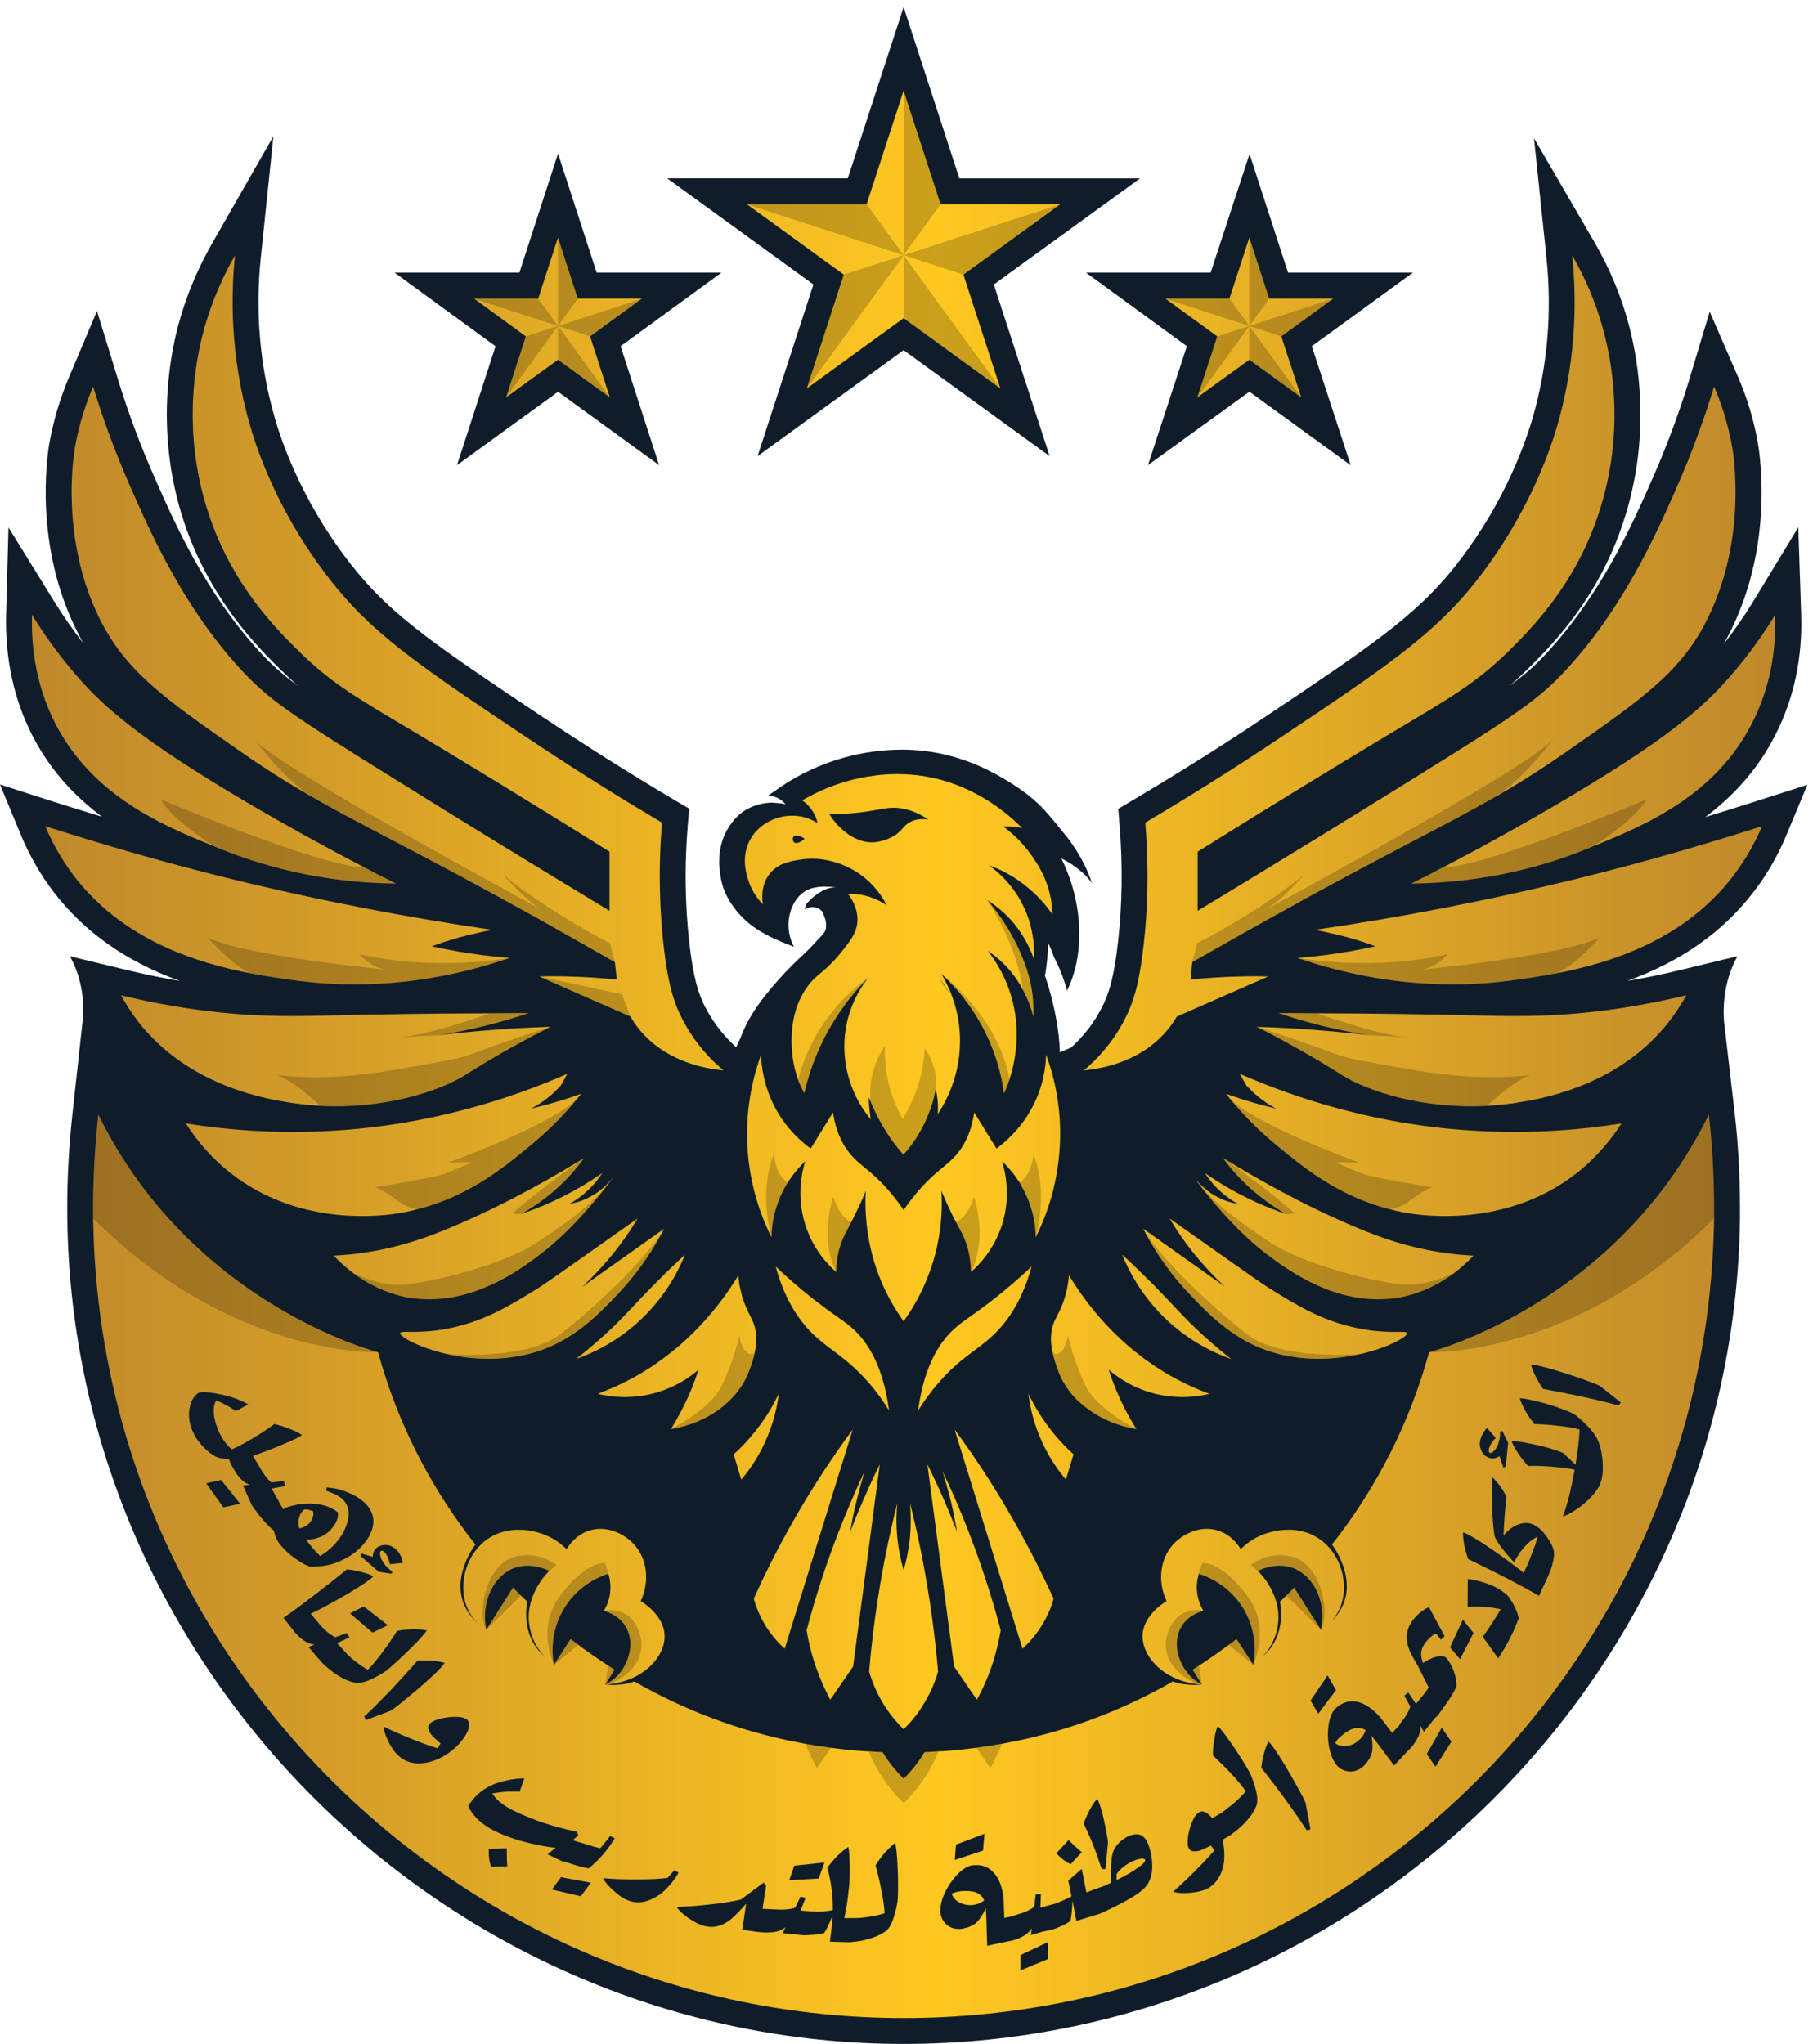 <svg width="196" height="221" viewBox="0 0 196 221" fill="none" xmlns="http://www.w3.org/2000/svg">
<path d="M82.704 107.13V107.16C82.704 107.16 82.733 107.145 82.759 107.13H82.704ZM195.406 84.821L193.079 90.41C192.189 92.539 191.019 94.573 189.593 96.422C186.261 100.769 181.76 103.942 175.932 106.06C177.822 105.751 179.727 105.354 181.646 104.887L187.842 103.391C185.853 106.877 186.416 110.741 186.416 110.741L187.515 120.195C187.908 123.538 188.107 127.039 188.107 130.58V131.738C187.456 180.972 146.904 221.002 97.685 221.002C48.465 221.002 7.266 180.439 7.266 130.583C7.266 127.153 7.465 123.77 7.858 120.214L8.902 110.66C8.902 110.66 9.539 106.88 7.549 103.394L13.745 104.891C15.665 105.358 17.555 105.751 19.43 106.064C13.602 103.946 9.101 100.758 5.784 96.426C4.357 94.551 3.203 92.532 2.313 90.414L0 84.824L5.758 86.674C7.535 87.237 9.3 87.788 11.035 88.31C8.071 86.108 5.42 83.287 3.471 79.478C1.482 75.569 0.537 71.167 0.662 66.398L0.916 57.029L5.839 65.001C6.854 66.637 7.899 68.148 9.028 69.571C8.719 69.049 8.435 68.487 8.152 67.906C3.776 58.889 5.034 49.689 5.332 47.938C5.77 45.497 6.49 43.07 7.49 40.713L10.484 33.63L12.742 40.981C13.915 44.776 15.238 48.332 16.79 51.818C18.934 56.672 22.181 63.997 27.95 70.344C29.193 71.697 30.293 72.741 32.212 74.153C31.635 73.646 31.054 73.109 30.462 72.531C27.965 70.075 22.773 64.982 19.919 56.517C16.842 47.302 18.213 39.12 19.298 35.068C20.129 32.005 21.372 29.03 22.983 26.221L29.557 14.722L28.189 27.901C27.583 33.759 28.09 39.558 29.701 45.173C30.462 47.854 32.848 54.84 38.603 61.853C42.597 66.707 47.495 70.064 58.188 77.205C63.057 80.463 68.035 83.611 72.989 86.545L74.511 87.435L74.357 89.186C74.004 93.433 74.048 97.54 74.496 101.743C74.949 105.766 75.497 107.472 76.261 108.939C77.276 110.899 78.56 112.311 79.593 113.231L79.608 113.19L79.652 113.091L80.075 112.175C81.02 109.565 82.91 107.292 84.774 105.262C84.774 105.262 84.784 105.252 84.803 105.233C84.932 105.093 85.057 104.964 85.186 104.839C85.921 104.064 86.708 103.357 87.473 102.611C87.503 102.567 87.543 102.541 87.573 102.512C87.925 102.144 88.249 101.765 88.617 101.383C88.646 101.353 88.672 101.328 88.687 101.313C88.9 101.1 89.069 100.931 89.179 100.706C89.249 100.567 89.293 100.408 89.308 100.213C89.323 99.96 89.293 99.691 89.238 99.452C89.183 99.228 89.069 99.015 88.999 98.776C88.885 98.408 88.422 98.154 88.054 98.099C87.661 98.029 87.293 98.143 86.955 98.338C87.054 98.283 87.083 97.97 87.124 97.856C87.194 97.702 87.308 97.573 87.422 97.463C87.661 97.209 87.929 96.97 88.212 96.772C88.256 96.731 88.312 96.687 88.352 96.658C88.944 96.249 89.635 95.937 90.356 95.937C89.536 95.852 88.72 95.808 87.915 96.007C87.83 96.022 87.745 96.047 87.675 96.077C86.631 96.415 85.954 97.235 85.557 98.265C85.513 98.364 85.487 98.463 85.458 98.573C85.065 99.831 85.219 101.225 85.841 102.383C84.16 101.721 82.439 101.03 81.027 99.886C80.053 99.096 79.108 97.996 78.53 96.797C78.446 96.643 78.376 96.474 78.317 96.305C78.188 96.007 78.093 95.698 78.019 95.389C77.964 95.135 77.905 94.882 77.879 94.628C77.835 94.345 77.795 94.076 77.78 93.823C77.765 93.683 77.751 93.554 77.751 93.429C77.736 93.33 77.736 93.245 77.751 93.161C77.751 92.962 77.751 92.778 77.765 92.594C77.865 91.267 78.287 90.013 79.177 88.884C79.814 88.064 80.475 87.557 81.435 87.178C82.24 86.869 83.156 86.711 84.002 86.825C84.171 86.84 84.778 86.865 84.947 86.994C84.509 86.417 83.774 86.049 83.042 86.019C83.903 85.427 84.708 84.847 85.609 84.313C87.4 83.269 89.304 82.449 91.308 81.901C93.313 81.35 95.456 81.055 97.49 81.055C98.281 81.055 99.071 81.099 99.847 81.184C101.046 81.324 102.219 81.566 103.362 81.905C103.561 81.96 103.73 82.019 103.914 82.089C105.197 82.497 106.44 83.048 107.624 83.695C109.474 84.696 111.478 86.008 112.886 87.56C113.622 88.366 114.298 89.197 114.96 90.031C115.03 90.116 115.115 90.215 115.174 90.3C115.273 90.414 115.357 90.513 115.442 90.623C115.556 90.763 115.666 90.906 115.78 91.061V91.09C116.571 92.19 117.192 93.334 117.645 94.392C117.799 94.775 117.928 95.139 118.038 95.492C117.729 95.04 117.317 94.587 116.81 94.165C116.233 93.672 115.527 93.205 114.736 92.811C115.159 93.657 115.527 94.576 115.835 95.536C116.244 96.849 116.497 98.162 116.611 99.43L116.626 99.559C116.641 99.743 116.655 99.941 116.655 100.125C116.685 100.533 116.685 100.931 116.67 101.324C116.641 103.284 116.262 105.093 115.571 106.645C115.501 106.799 115.431 106.954 115.357 107.112C115.302 106.888 115.229 106.66 115.159 106.435C115.074 106.152 114.975 105.884 114.89 105.615C114.607 104.869 114.298 104.163 113.945 103.486C113.761 102.949 113.552 102.442 113.324 101.964C113.294 103.049 113.184 104.251 112.971 105.52C113.1 105.887 113.225 106.266 113.339 106.649C113.394 106.818 113.438 106.987 113.478 107.156V107.185C113.478 107.185 113.508 107.23 113.508 107.255C113.622 107.638 113.721 108.002 113.806 108.384C114.284 110.359 114.541 112.223 114.581 113.79L115.795 113.268C117.178 112.01 118.292 110.572 119.097 108.976C119.873 107.494 120.425 105.788 120.877 101.765C121.329 97.742 121.384 93.51 121.031 89.208L120.892 87.457L122.388 86.567C127.639 83.449 132.478 80.401 137.204 77.227C147.901 70.072 152.795 66.714 156.803 61.86C162.249 55.201 164.705 48.553 165.695 45.181C167.301 39.621 167.798 33.807 167.191 27.924L165.838 14.943L172.398 26.232C174.02 29.027 175.263 32.005 176.083 35.094C177.167 39.143 178.539 47.328 175.461 56.543C172.667 64.938 167.643 69.891 164.948 72.546C164.356 73.124 163.775 73.66 163.198 74.153C165.117 72.741 166.202 71.726 167.43 70.373C173.214 64.008 176.461 56.701 178.605 51.847C180.595 47.332 181.893 43.467 182.628 41.025L184.831 33.7L187.879 40.713C188.894 43.04 189.629 45.482 190.052 47.964C190.35 49.715 191.604 58.915 187.232 67.946C186.949 68.538 186.64 69.119 186.327 69.667C187.486 68.185 188.556 66.648 189.53 65.052L194.413 57.01L194.722 66.409C194.877 71.164 193.932 75.565 191.913 79.504C189.964 83.343 187.243 86.178 184.349 88.351C186.099 87.814 187.864 87.266 189.64 86.7L195.41 84.85L195.406 84.821ZM53.566 37.436L42.659 29.479H56.151L60.328 16.609L64.505 29.479H77.997L67.091 37.436L71.253 50.292L60.332 42.36L49.41 50.292L53.573 37.436H53.566ZM117.402 29.479H130.879L135.086 16.653L139.248 29.479H152.751L141.815 37.436L146.022 50.307L135.071 42.349L124.105 50.292L128.312 37.436L117.406 29.479H117.402ZM87.94 30.762L72.136 19.289H91.65L97.688 0.764L103.715 19.293H123.245L107.44 30.766L113.478 49.321L97.688 37.863L81.899 49.321L87.936 30.766L87.94 30.762Z" fill="#0F1D2B"/>
<path d="M81.286 155.203C82.657 153.596 83.569 152.008 84.191 150.691C84.025 152.044 83.643 153.942 82.657 156.041C81.871 157.759 80.922 159.057 80.135 159.987C79.863 159.075 79.587 158.16 79.315 157.248C79.955 156.681 80.628 156.005 81.286 155.203ZM91.95 143.443C90.909 142.565 89.486 141.763 86.82 139.571C85.522 138.494 84.518 137.564 83.86 136.942C84.919 140.884 86.673 143.112 88.081 144.429C89.776 146.017 91.622 146.856 93.98 149.577C94.983 150.746 95.693 151.805 96.116 152.519C95.421 147.312 93.557 144.793 91.95 143.443ZM103.437 143.443C101.83 144.793 99.948 147.312 99.256 152.519C99.694 151.805 100.407 150.746 101.411 149.577C103.746 146.856 105.61 146.017 107.309 144.429C108.714 143.112 110.45 140.884 111.527 136.942C110.869 137.564 109.847 138.494 108.552 139.571C105.883 141.763 104.459 142.565 103.437 143.443ZM114.575 123.884C114.814 119.501 113.829 116.03 113.097 114.04C113.06 115.21 112.843 117.512 111.472 119.957C110.247 122.167 108.659 123.502 107.729 124.193C106.927 122.899 106.122 121.601 105.32 120.288C105.044 122.277 104.349 123.553 103.801 124.34C102.724 125.837 101.665 126.223 99.859 128.12C98.837 129.216 98.124 130.202 97.686 130.842C97.263 130.202 96.553 129.216 95.531 128.12C93.722 126.223 92.645 125.837 91.586 124.34C91.019 123.553 90.343 122.277 90.052 120.288C89.247 121.601 88.445 122.899 87.64 124.193C86.71 123.502 85.121 122.167 83.897 119.957C82.547 117.512 82.308 115.21 82.271 114.04C81.562 116.03 80.572 119.501 80.793 123.884C81.032 128.411 82.437 131.864 83.404 133.783C83.422 132.813 83.569 131.151 84.389 129.308C84.628 128.779 84.882 128.304 85.158 127.863C85.835 126.804 86.544 126.039 87.055 125.565C86.746 126.55 86.051 129.235 87.055 132.412C87.916 135.17 89.615 136.85 90.398 137.527C90.416 136.137 90.692 135.078 90.946 134.383C91.24 133.581 91.531 133.088 92.023 132.158C92.152 131.901 92.299 131.61 92.461 131.279C92.99 130.22 93.376 129.345 93.593 128.76C93.483 130.989 93.612 134.603 95.274 138.567C96.006 140.299 96.881 141.726 97.686 142.859C98.506 141.726 99.367 140.299 100.095 138.567C101.775 134.603 101.904 130.989 101.775 128.76C102.014 129.345 102.397 130.22 102.908 131.279C103.073 131.61 103.217 131.901 103.364 132.158C103.856 133.088 104.151 133.581 104.441 134.383C104.68 135.078 104.952 136.137 104.971 137.527C105.758 136.85 107.456 135.17 108.332 132.412C109.335 129.235 108.622 126.55 108.332 125.565C108.843 126.039 109.556 126.804 110.229 127.863C110.486 128.304 110.74 128.779 110.979 129.308C111.803 131.151 111.965 132.813 111.965 133.783C112.932 131.882 114.34 128.429 114.575 123.884ZM84.831 178.266C87.276 170.36 89.74 162.451 92.189 154.563C90.089 157.413 87.897 160.7 85.779 164.425C84.099 167.364 82.676 170.213 81.488 172.861C81.705 173.666 82.109 174.744 82.838 175.909C83.514 176.968 84.246 177.737 84.831 178.266ZM105.61 183.782C106.232 182.65 106.872 181.241 107.401 179.583C107.765 178.377 108.023 177.263 108.184 176.277C107.181 172.479 105.849 168.367 104.095 164.058C103.382 162.307 102.636 160.645 101.885 159.075C102.213 160.116 102.544 161.267 102.834 162.469C103.092 163.583 103.29 164.624 103.456 165.628C102.908 164.205 102.305 162.727 101.628 161.23C101.172 160.222 100.716 159.255 100.26 158.343C101.227 165.628 102.176 172.916 103.147 180.201C103.967 181.407 104.79 182.594 105.61 183.782ZM97.686 186.978C98.326 186.375 99.054 185.536 99.731 184.455C100.624 183.05 101.135 181.738 101.411 180.73C101.209 178.34 100.918 175.821 100.514 173.17C99.933 169.338 99.201 165.775 98.377 162.524C98.469 163.547 98.506 164.826 98.377 166.249C98.234 167.621 97.977 168.809 97.686 169.776C97.41 168.809 97.138 167.621 97.01 166.249C96.862 164.826 96.899 163.547 97.01 162.524C96.186 165.775 95.439 169.338 94.855 173.17C94.454 175.821 94.16 178.34 93.961 180.73C94.252 181.738 94.744 183.05 95.638 184.455C96.333 185.536 97.065 186.375 97.686 186.978ZM89.758 183.782C90.582 182.594 91.402 181.407 92.225 180.201C93.193 172.916 94.16 165.628 95.108 158.343C94.652 159.255 94.196 160.222 93.759 161.23C93.082 162.727 92.461 164.205 91.913 165.628C92.078 164.624 92.281 163.583 92.553 162.469C92.847 161.267 93.156 160.116 93.483 159.075C92.737 160.645 92.005 162.307 91.295 164.058C89.523 168.367 88.206 172.479 87.202 176.277C87.368 177.263 87.603 178.377 87.989 179.583C88.519 181.241 89.159 182.65 89.758 183.782ZM175.297 121.472C171.079 122.149 166.038 122.568 160.375 122.314C149.145 121.803 140.106 118.769 134.024 116.103L134.043 116.14C134.061 116.159 134.061 116.177 134.098 116.214L134.719 117.346C134.94 117.585 135.194 117.839 135.469 118.096C136.363 118.935 137.256 119.501 137.951 119.865C136.856 119.611 135.705 119.299 134.517 118.935C133.844 118.714 133.186 118.497 132.546 118.277C132.675 118.424 132.803 118.589 132.928 118.751C134.116 120.196 135.815 122.038 138.098 123.903C140.838 126.168 144.688 129.345 150.241 130.75C151.101 130.97 151.976 131.15 152.907 131.279C155.08 131.555 163.353 132.357 170.366 126.914C172.774 125.035 174.345 122.954 175.297 121.472ZM129.442 42.968L135.065 38.897L140.673 42.968L138.518 36.374L144.144 32.285H137.201L135.065 25.692L132.91 32.285H125.989L131.597 36.374L129.442 42.968ZM126.045 111.558C126.519 111.029 126.901 110.463 127.232 109.915C130.52 108.47 133.807 107.028 137.095 105.587C136.087 105.55 135.046 105.55 133.969 105.587C132.108 105.623 130.354 105.752 128.711 105.914C128.766 105.292 128.839 104.675 128.894 104.035C130.737 102.994 133.623 101.332 137.201 99.339C149.821 92.308 156.047 89.389 161.783 86.083H161.802C164.321 84.623 166.751 83.108 169.579 81.115C177.779 75.419 181.923 72.459 184.7 66.689C188.848 58.143 187.421 49.267 187.274 48.41C186.799 45.615 185.979 43.35 185.303 41.798C184.464 44.593 183.129 48.483 181.158 52.955C178.967 57.904 175.551 65.575 169.487 72.223C166.475 75.548 164.137 77.136 152.796 84.185C145.931 88.458 138.117 93.261 129.479 98.482V92.091C138.334 86.539 145.42 82.247 150.13 79.416C156.687 75.511 159.445 73.955 162.971 70.525C165.692 67.84 170.256 63.236 172.793 55.624C175.845 46.509 174.128 38.64 173.359 35.79C172.484 32.484 171.204 29.748 169.965 27.608C170.384 31.645 170.583 38.257 168.377 45.943C167.737 48.134 165.361 55.786 158.952 63.622C154.624 68.862 149.273 72.496 138.757 79.526C132.601 83.656 127.379 86.833 123.816 88.951C124.254 94.356 124.019 98.809 123.654 102.042C123.158 106.499 122.485 108.506 121.588 110.224C120.238 112.871 118.448 114.662 117.172 115.739C119.014 115.556 123.158 114.883 126.045 111.558ZM167.899 87.215C164.795 89.025 160.798 91.286 155.995 93.79H155.977C154.881 94.375 153.749 94.96 152.561 95.54C160.923 95.452 167.299 93.478 171.168 91.944C171.48 91.816 171.807 91.691 172.12 91.562L172.138 91.543C178.073 89.168 185.487 85.917 189.414 78.195C191.749 73.647 192.006 69.208 191.914 66.469C190.929 68.094 189.303 70.561 186.928 73.264C184.133 76.441 180.28 79.982 167.899 87.215ZM147.1 146.4H147.119C150.13 145.705 152.178 144.521 152.123 144.153C152.068 143.789 150.06 144.337 146.479 143.55C142.809 142.748 140.18 141.123 137.256 139.314C136.492 138.84 134.811 137.652 131.469 135.298C129.35 133.798 127.596 132.559 126.427 131.735C127.232 133.07 128.255 134.585 129.571 136.137C130.538 137.288 131.505 138.273 132.417 139.115C129.479 137.03 126.537 134.949 123.599 132.868C124.53 134.714 126.118 137.343 128.674 140.009C130.648 142.072 133.112 144.646 136.892 145.999C140.525 147.275 144.25 147.058 147.1 146.4ZM112.531 175.909C113.281 174.744 113.682 173.666 113.903 172.861C112.696 170.213 111.27 167.364 109.593 164.425C107.475 160.7 105.302 157.413 103.198 154.563C105.647 162.451 108.093 170.36 110.542 178.266C111.126 177.737 111.854 176.968 112.531 175.909ZM180.008 110.992C181.085 109.694 181.835 108.47 182.309 107.613C179.897 108.197 176.374 108.948 172.083 109.422C166.788 110.007 163.008 109.878 158.349 109.768C154.458 109.676 149.071 109.584 142.371 109.565C141.055 109.547 139.669 109.547 138.242 109.547C139.705 110.043 141.294 110.518 143.011 110.937C144.6 111.319 146.115 111.632 147.556 111.849L148.159 111.941C145.457 111.632 142.644 111.375 139.724 111.191C138.407 111.121 137.131 111.066 135.87 111.029C136.583 111.393 137.661 111.922 138.937 112.636C142.316 114.46 144.655 115.978 145.129 116.269C147.994 118.06 153.984 119.939 160.761 119.575C161.747 119.52 162.769 119.409 163.809 119.262C166.383 118.861 174.492 117.604 180.008 110.992ZM124.622 138.84C123.213 137.435 122.048 136.321 121.316 135.662C121.956 137.233 123.232 139.807 125.681 142.274C128.475 145.069 131.45 146.363 133.112 146.948C131.377 145.598 130.082 144.41 129.24 143.605C127.504 141.943 126.74 140.994 124.622 138.84ZM113.755 146.073C113.921 146.948 114.211 147.735 114.414 148.264C115.017 149.889 116.127 151.276 117.609 152.353C119.069 153.431 120.878 154.199 122.849 154.526C122.412 153.813 121.974 153.048 121.533 152.188C120.805 150.728 120.257 149.342 119.856 148.099C120.676 148.794 121.956 149.724 123.706 150.345C126.813 151.46 129.553 151.004 130.755 150.71C129.424 150.217 127.997 149.577 126.537 148.757C120.841 145.506 117.444 140.994 115.565 137.891C115.528 138.328 115.454 138.968 115.27 139.733C114.888 141.307 114.303 142.182 113.991 142.859C113.535 143.918 113.553 145.069 113.755 146.073ZM159.298 135.773C157.966 135.699 156.12 135.534 153.947 135.078C151.52 134.567 149.384 133.872 146.773 132.776C140.673 130.257 134.94 126.878 132.219 125.215C132.564 125.694 132.947 126.168 133.366 126.661C135.212 128.76 137.201 130.202 138.937 131.206L139.066 131.279C138.937 131.224 138.79 131.187 138.646 131.132L138.536 131.099L138.463 131.062C137.859 130.842 137.238 130.603 136.617 130.349C134.116 129.29 131.998 128.047 130.262 126.841C130.648 127.425 131.196 128.157 131.998 128.871C132.656 129.455 133.296 129.875 133.807 130.165C133.241 130.073 132.436 129.875 131.597 129.419C130.465 128.834 129.696 128.047 129.222 127.462C129.406 127.72 129.623 128.047 129.898 128.393C130.101 128.65 133.259 132.776 136.69 135.409C138.665 136.924 143.449 140.612 149.237 140.483L150.024 140.446C150.572 140.41 151.138 140.336 151.686 140.211C152.815 139.972 154.881 139.369 157.179 137.67C157.874 137.141 158.588 136.519 159.298 135.773ZM43.686 140.211C44.253 140.336 44.801 140.41 45.367 140.446L46.132 140.483C51.923 140.612 56.726 136.924 58.678 135.409C62.113 132.776 65.272 128.65 65.47 128.393C65.838 127.918 66.147 127.499 66.367 127.19L66.275 127.282C66.239 127.334 66.202 127.407 66.147 127.462C65.672 128.047 64.908 128.834 63.775 129.419C62.933 129.875 62.15 130.073 61.565 130.165C62.094 129.875 62.734 129.455 63.37 128.871C64.176 128.157 64.742 127.425 65.106 126.841C63.37 128.047 61.252 129.29 58.752 130.349C57.913 130.695 57.108 131.007 56.321 131.279C58.094 130.275 60.138 128.815 62.003 126.661C62.422 126.168 62.804 125.694 63.154 125.215C60.432 126.878 54.714 130.257 48.599 132.776C45.988 133.872 43.852 134.567 41.44 135.078C39.267 135.534 37.406 135.699 36.071 135.773C36.803 136.519 37.512 137.141 38.207 137.67C40.491 139.369 42.572 139.972 43.686 140.211ZM48.268 146.4C51.136 147.058 54.861 147.275 58.495 145.999C62.275 144.646 64.742 142.072 66.713 140.009C69.25 137.343 70.839 134.714 71.791 132.868C68.85 134.949 65.911 137.03 62.97 139.115C63.863 138.273 64.834 137.288 65.801 136.137C67.114 134.585 68.14 133.07 68.941 131.735C67.772 132.559 66.037 133.798 63.9 135.298C60.561 137.652 58.881 138.84 58.13 139.314C55.192 141.123 52.559 142.748 48.908 143.55C45.33 144.337 43.304 143.789 43.267 144.153V144.171C43.267 144.558 45.293 145.705 48.268 146.4ZM25.79 81.115C28.639 83.108 31.066 84.623 33.589 86.083C39.34 89.389 45.566 92.308 58.186 99.339C61.745 101.332 64.65 102.994 66.478 104.035C66.548 104.675 66.603 105.292 66.676 105.914C65.033 105.752 63.264 105.623 61.4 105.587C60.34 105.55 59.3 105.55 58.296 105.587C61.583 107.028 64.871 108.47 68.154 109.915C68.467 110.463 68.868 111.029 69.324 111.558C72.21 114.883 76.373 115.556 78.219 115.739C76.921 114.662 75.152 112.871 73.781 110.224C72.887 108.506 72.21 106.499 71.718 102.042C71.372 98.809 71.115 94.356 71.571 88.951C67.993 86.833 62.786 83.656 56.634 79.526C46.095 72.496 40.745 68.862 36.435 63.622C30.007 55.786 27.636 48.134 27.014 45.943C24.804 38.257 24.988 31.645 25.407 27.608C24.183 29.748 22.903 32.484 22.009 35.79C21.244 38.64 19.527 46.509 22.576 55.624C25.131 63.236 29.68 67.84 32.419 70.525C35.924 73.955 38.682 75.511 45.238 79.416C49.949 82.247 57.053 86.539 65.893 92.091V98.482C57.255 93.261 49.438 88.458 42.591 84.185C31.232 77.136 28.912 75.548 25.881 72.223C19.836 65.575 16.42 57.904 14.232 52.955C12.239 48.483 10.926 44.593 10.066 41.798C9.408 43.35 8.588 45.615 8.095 48.41C7.948 49.267 6.525 58.143 10.669 66.689C13.464 72.459 17.608 75.419 25.79 81.115ZM74.056 135.662C73.343 136.321 72.155 137.435 70.769 138.84C68.633 140.994 67.882 141.943 66.147 143.605C65.308 144.41 63.992 145.598 62.275 146.948C63.937 146.363 66.915 145.069 69.692 142.274C72.155 139.807 73.417 137.233 74.056 135.662ZM23.252 91.543V91.562C23.579 91.691 23.892 91.816 24.219 91.944C28.091 93.478 34.464 95.452 42.811 95.54C41.642 94.96 40.491 94.375 39.395 93.79C34.593 91.286 30.574 89.025 27.47 87.215C15.107 79.982 11.254 76.441 8.459 73.264C6.087 70.561 4.462 68.094 3.458 66.469C3.384 69.208 3.638 73.647 5.958 78.195C9.904 85.917 17.299 89.168 23.252 91.543ZM116.057 157.248C115.418 156.681 114.759 156.005 114.083 155.203C112.733 153.596 111.803 152.008 111.181 150.691C111.343 152.044 111.729 153.942 112.715 156.041C113.516 157.759 114.45 159.057 115.234 159.987C115.509 159.075 115.782 158.16 116.057 157.248ZM27.161 105.256C28.731 105.55 30.154 105.767 31.342 105.932C41.495 107.411 49.949 105.348 55.1 103.579C54.166 103.505 53.218 103.413 52.232 103.285C50.243 103.031 48.397 102.7 46.68 102.318C48.162 101.77 49.769 101.277 51.556 100.895C52.122 100.747 52.707 100.637 53.255 100.545C44.326 99.251 34.666 97.423 24.44 94.904C17.516 93.187 11 91.286 4.899 89.333C5.484 90.738 6.451 92.676 8.003 94.721C13.316 101.659 21.259 104.127 27.161 105.256ZM146.387 186.886C145.968 186.996 145.512 187.268 145.001 187.706C144.706 187.945 144.489 188.202 144.342 188.474C144.673 188.75 145.093 188.838 145.585 188.783C146.06 188.732 146.497 188.529 146.861 188.202C147.247 187.89 147.501 187.507 147.63 187.07C147.229 186.831 146.828 186.757 146.387 186.886ZM123.507 200.966C123.324 200.966 123.107 201.003 122.831 201.094C122.43 201.238 122.029 201.44 121.625 201.731C121.224 202.025 120.933 202.315 120.713 202.628V203.286C121.753 202.775 122.54 202.315 123.07 201.914C123.618 201.532 123.853 201.256 123.798 201.094C123.779 201.021 123.669 200.966 123.507 200.966ZM105.5 204.617C105.081 204.47 104.533 204.433 103.875 204.489C103.511 204.544 103.184 204.617 102.889 204.746C103.018 205.165 103.29 205.492 103.728 205.713C104.169 205.934 104.625 206.022 105.118 205.989C105.61 205.934 106.048 205.768 106.397 205.478C106.214 205.055 105.901 204.764 105.5 204.617ZM54.714 42.968L60.322 38.897L65.93 42.968L63.793 36.374L69.397 32.285H62.459L60.322 25.692L58.186 32.285H51.247L56.851 36.374L54.714 42.968ZM142.114 100.545C142.68 100.637 143.247 100.747 143.831 100.895C145.604 101.277 147.229 101.77 148.689 102.318C146.99 102.7 145.148 103.031 143.155 103.285C142.151 103.413 141.202 103.505 140.272 103.579C145.42 105.348 153.892 107.411 164.03 105.932C165.214 105.767 166.641 105.55 168.211 105.256C174.109 104.127 182.052 101.659 187.366 94.721C188.936 92.676 189.907 90.738 190.491 89.333C184.391 91.286 177.871 93.187 170.932 94.904C160.724 97.423 151.064 99.251 142.114 100.545ZM87.221 42.001L97.686 34.403L108.148 42.001L104.151 29.693L114.612 22.096H101.683L97.686 9.807L93.685 22.096H80.756L91.222 29.693L87.221 42.001ZM80.959 95.36C80.738 94.702 80.025 92.694 81.12 90.738C82.109 89.006 84.062 88.127 85.853 88.201C87.022 88.238 87.916 88.712 88.39 88.988C88.317 88.657 88.151 88.127 87.75 87.561C87.405 87.05 87.004 86.741 86.728 86.539C87.953 85.825 89.615 85.005 91.696 84.439C92.99 84.075 95.803 83.435 99.091 83.818C105.118 84.494 109.152 88.164 110.523 89.554C110.049 89.425 109.483 89.352 108.861 89.352C108.732 89.352 108.585 89.352 108.46 89.37C109.409 90.065 110.542 91.087 111.545 92.529C112.075 93.279 112.969 94.573 113.461 96.511C113.7 97.478 113.774 98.317 113.792 98.901C113.244 98.082 112.421 97.078 111.255 96.088C109.63 94.684 108.004 93.952 106.89 93.551C107.765 94.173 109.152 95.342 110.247 97.239C111.818 99.979 111.836 102.59 111.784 103.722C111.454 102.774 110.832 101.35 109.663 99.905C108.64 98.666 107.545 97.842 106.743 97.331C108.46 99.321 109.483 101.203 110.104 102.535C110.67 103.814 111.472 105.605 111.674 108.087C111.729 108.837 111.729 109.477 111.711 109.915C111.527 109.183 111.2 108.142 110.578 107.01C110.247 106.388 109.828 105.734 109.299 105.075C108.442 104.035 107.526 103.303 106.798 102.81C107.655 103.925 108.861 105.785 109.483 108.326C110.339 111.757 109.755 114.754 109.152 116.651C108.935 117.328 108.714 117.857 108.552 118.221C108.295 116.398 107.655 113.511 105.883 110.444C105.21 109.256 104.478 108.253 103.765 107.392C103.584 107.175 103.4 106.973 103.235 106.793C102.963 106.499 102.705 106.226 102.47 105.969C102.378 105.877 102.286 105.804 102.213 105.734C102.088 105.605 101.959 105.476 101.83 105.366C101.812 105.329 101.775 105.311 101.757 105.292C102.452 106.443 103.603 108.727 103.765 111.812C104.004 116.195 102.102 119.372 101.374 120.468C101.411 119.994 101.429 119.409 101.338 118.769C101.301 118.442 101.246 118.115 101.172 117.839C101.172 117.802 101.154 117.784 101.154 117.765C100.974 118.733 100.624 120.067 99.915 121.509C99.201 122.991 98.341 124.101 97.668 124.851C96.954 124.05 96.171 123.009 95.439 121.766C94.873 120.799 94.435 119.884 94.105 119.064C94.031 118.916 93.98 118.769 93.924 118.644C93.924 119.1 93.961 119.593 94.016 120.123C94.049 120.45 94.086 120.744 94.141 121.035C93.612 120.395 92.92 119.446 92.354 118.166C91.894 117.162 90.747 114.188 91.567 110.536C91.843 109.348 92.262 108.326 92.7 107.502V107.484C93.101 106.756 93.52 106.171 93.869 105.734C92.608 106.955 91.093 108.745 89.721 111.121C88.151 113.857 87.368 116.379 86.949 118.203C86.746 117.821 86.489 117.328 86.272 116.725C86.143 116.342 86.015 115.923 85.908 115.482C85.761 114.901 84.72 110.224 87.276 106.701C88.372 105.167 89.14 105.274 91.24 102.59C92.17 101.424 92.645 100.619 92.7 99.578C92.755 98.225 92.06 97.147 91.678 96.655C92.225 96.636 93.046 96.673 93.98 96.967C94.799 97.239 95.439 97.589 95.859 97.879C95.403 96.986 94.546 95.651 93.009 94.555C92.608 94.264 89.942 92.4 86.526 92.948C85.448 93.114 84.099 93.334 83.187 94.5C82.198 95.798 82.4 97.368 82.474 97.787C82.036 97.331 81.378 96.548 80.959 95.36ZM101.573 105.804C101.738 106.061 102.213 106.793 102.669 107.484C102.286 106.793 101.904 106.226 101.573 105.804ZM89.633 87.999C90.891 89.992 92.81 91.231 94.561 91.069C95.987 90.922 96.918 90.209 96.918 90.209C97.594 89.697 97.76 89.186 98.469 88.841C99.146 88.513 99.859 88.546 100.352 88.62C99.62 88.109 98.433 87.451 96.918 87.344C95.859 87.289 95.237 87.524 93.704 87.745C92.773 87.892 91.383 88.035 89.633 87.999ZM85.853 91.087C86.051 91.249 86.526 91.124 86.986 90.701C86.71 90.484 86.456 90.411 86.29 90.374C86.125 90.356 85.941 90.319 85.835 90.411C85.651 90.576 85.687 90.94 85.853 91.087ZM68.831 148.757C67.371 149.577 65.948 150.217 64.613 150.71C65.838 151.004 68.559 151.46 71.663 150.345C73.435 149.724 74.711 148.794 75.516 148.099C75.115 149.342 74.586 150.728 73.836 152.188C73.417 153.048 72.961 153.813 72.538 154.526C76.502 153.868 79.752 151.496 80.977 148.264C81.175 147.735 81.47 146.948 81.631 146.073C81.815 145.069 81.852 143.918 81.378 142.859C81.087 142.182 80.502 141.307 80.116 139.733C79.918 138.968 79.844 138.328 79.826 137.891C77.943 140.994 74.531 145.506 68.831 148.757ZM52.361 110.937C54.078 110.518 55.667 110.043 57.127 109.547C55.703 109.547 54.332 109.547 53.001 109.565C46.316 109.584 40.91 109.676 37.038 109.768C32.383 109.878 28.584 110.007 23.307 109.422C18.998 108.948 15.49 108.197 13.081 107.613C13.556 108.47 14.284 109.694 15.361 110.992C20.895 117.604 29.003 118.861 31.577 119.262C32.6 119.409 33.626 119.52 34.63 119.575C41.385 119.939 47.375 118.06 50.243 116.269C50.717 115.978 53.052 114.46 56.432 112.636C57.73 111.922 58.807 111.393 59.517 111.029C58.241 111.066 56.961 111.121 55.667 111.191C52.743 111.375 49.93 111.632 47.209 111.941L47.831 111.849C49.276 111.632 50.791 111.319 52.361 110.937ZM25.025 126.914C32.033 132.357 40.289 131.555 42.462 131.279C43.392 131.15 44.289 130.97 45.128 130.75C50.699 129.345 54.553 126.168 57.292 123.903C59.572 122.038 61.271 120.196 62.44 118.751C62.587 118.589 62.716 118.424 62.823 118.277C62.205 118.497 61.547 118.714 60.852 118.935C59.664 119.299 58.531 119.611 57.435 119.865C58.13 119.501 59.024 118.935 59.921 118.096C60.193 117.839 60.432 117.585 60.649 117.346L61.271 116.214L61.326 116.14L61.344 116.103C55.262 118.769 46.224 121.803 35.012 122.314C29.334 122.568 24.293 122.149 20.093 121.472C21.042 122.954 22.594 125.035 25.025 126.914ZM32.986 165.047C33.313 164.863 33.552 164.624 33.714 164.297C33.879 163.984 33.916 163.675 33.843 163.403C33.442 163.238 33.114 163.183 32.894 163.219C32.636 163.403 32.438 163.694 32.346 164.076C32.236 164.462 32.236 164.863 32.364 165.264C32.6 165.209 32.802 165.135 32.986 165.047ZM184.736 120.523C185.119 123.829 185.303 127.172 185.303 130.584V131.735C184.681 179.601 145.696 218.204 97.686 218.204C49.677 218.204 10.066 178.98 10.066 130.584C10.066 127.172 10.268 123.829 10.632 120.523C20.678 140.976 40.565 146.128 40.873 146.216C42.973 153.887 46.591 160.936 51.394 167C51.394 167 47.595 171.894 51.666 175.527C51.703 175.582 51.739 175.619 51.795 175.656V175.637C51.758 175.6 51.703 175.564 51.666 175.527C51.339 175.2 51.008 174.814 50.736 174.321C49.438 171.949 50.096 168.349 52.578 166.507C54.972 164.753 58.002 165.393 59.719 166.341C60.414 166.724 60.907 167.165 61.252 167.511C61.491 167.11 62.219 165.996 63.628 165.521C65.525 164.863 67.463 165.83 68.486 166.926C69.964 168.496 70.276 170.945 69.269 173.118C69.581 173.317 71.718 174.652 71.846 176.733C71.99 179.16 69.397 181.918 65.437 182.139C65.728 181.991 66.128 181.771 66.548 181.388C67.901 180.149 68.739 177.7 67.643 175.873C66.971 174.758 65.82 174.321 65.29 174.177C65.525 173.755 65.948 172.953 65.985 171.857C66.018 171.144 65.893 170.541 65.764 170.158C65.088 170.379 62.698 171.217 61.091 173.736C59.3 176.531 59.756 179.399 59.885 180.02L61.69 177.226C63.227 178.414 64.816 179.509 66.441 180.532L65.437 182.139C65.437 182.139 67.151 182.355 68.577 181.808C74.09 184.97 80.08 187.231 86.471 188.438C86.673 188.474 86.857 188.511 87.055 188.548C87.971 188.713 88.901 188.857 89.832 188.985C90.144 189.022 90.435 189.059 90.747 189.096C91.622 189.206 92.498 189.28 93.376 189.35C93.557 189.35 93.74 189.368 93.906 189.368C94.417 189.405 94.928 189.423 95.421 189.46C95.495 189.57 95.568 189.68 95.638 189.809C96.333 190.887 97.065 191.707 97.686 192.328C98.326 191.707 99.054 190.887 99.731 189.809C99.804 189.68 99.878 189.57 99.948 189.46C100.462 189.423 100.974 189.405 101.466 189.368C101.646 189.368 101.83 189.35 101.996 189.35C102.889 189.28 103.765 189.206 104.625 189.096C104.934 189.059 105.246 189.022 105.537 188.985C106.486 188.857 107.401 188.713 108.313 188.548C108.515 188.511 108.714 188.474 108.916 188.438C115.307 187.231 121.297 184.97 126.795 181.808C128.236 182.355 129.935 182.139 129.935 182.139L128.931 180.532C129.167 180.385 129.387 180.256 129.623 180.094C130.718 179.381 131.796 178.63 132.855 177.847C133.131 177.645 133.403 177.446 133.679 177.226L135.506 180.02C135.539 179.781 135.649 179.197 135.649 178.432C135.649 177.189 135.396 175.453 134.3 173.736C132.675 171.217 130.281 170.379 129.604 170.158C129.498 170.541 129.35 171.144 129.387 171.857C129.442 172.953 129.843 173.755 130.101 174.177C129.553 174.321 128.402 174.758 127.725 175.873C126.629 177.7 127.486 180.149 128.839 181.388C129.24 181.771 129.659 181.991 129.935 182.139C125.971 181.918 123.397 179.16 123.526 176.733C123.654 174.652 125.791 173.317 126.118 173.118C125.096 170.945 125.423 168.496 126.887 166.926C127.927 165.83 129.843 164.863 131.759 165.521C133.167 165.996 133.899 167.11 134.134 167.511C134.462 167.165 134.977 166.724 135.649 166.341C137.367 165.393 140.415 164.753 142.791 166.507C145.273 168.349 145.949 171.949 144.637 174.321C144.412 174.736 144.162 175.071 143.894 175.354C147.667 171.743 143.997 167 143.997 167C148.781 160.936 152.395 153.887 154.495 146.216C154.808 146.128 174.694 140.976 184.736 120.523ZM85.323 203.304L88.501 203.121L89.14 201.385L85.871 201.731L85.323 203.304ZM52.578 176.222L55.465 171.655C55.976 172.203 56.468 172.677 57.016 173.188C57.016 173.188 56.141 176.715 58.844 179.086C58.241 178.432 57.564 177.446 57.292 176.112C56.542 172.604 59.226 169.993 59.392 169.849C58.936 169.629 57.237 168.897 55.501 169.574C53.346 170.449 51.978 173.188 52.578 176.222ZM40.289 168.331L39.046 167.967L38.994 168.261L40.947 169.956L42.37 170.158L42.388 169.886C42.043 169.684 41.73 169.39 41.458 168.97C41.274 168.717 41.168 168.459 41.112 168.206C41.057 167.93 41.076 167.764 41.168 167.713C41.237 167.658 41.311 167.658 41.421 167.713C41.532 167.783 41.623 167.875 41.73 168.022C41.84 168.187 41.932 168.386 42.006 168.606C42.08 168.809 42.135 168.989 42.135 169.136L43.558 168.989C43.539 168.823 43.484 168.643 43.411 168.441C43.322 168.224 43.23 168.04 43.12 167.893C42.826 167.455 42.462 167.202 42.024 167.091C41.568 167 41.186 167.055 40.818 167.29C40.491 167.511 40.307 167.875 40.289 168.331ZM39.322 173.699L37.843 174.449L40.27 176.531L41.932 175.729L39.322 173.699ZM25.955 162.598L23.91 160.024L22.285 160.388L24.146 162.98L25.955 162.598ZM29.952 166.507C30.154 166.871 30.463 167.253 30.904 167.676C31.324 168.077 31.78 168.441 32.272 168.754C32.747 169.081 33.166 169.283 33.515 169.39C34.1 169.408 34.721 169.357 35.358 169.246C35.997 169.136 36.692 168.86 37.439 168.459C38.097 168.114 38.682 167.658 39.211 167.073C39.722 166.507 40.09 165.885 40.27 165.209C40.454 164.532 40.381 163.896 40.035 163.256C39.833 162.874 39.505 162.506 39.031 162.16C38.553 161.796 37.987 161.502 37.332 161.267C36.692 161.009 36.016 160.881 35.321 160.825L35.266 161.193C35.906 161.41 36.38 161.631 36.711 161.848C37.038 162.068 37.277 162.326 37.42 162.598C37.715 163.109 37.77 163.73 37.586 164.444C37.42 165.172 37.075 165.867 36.527 166.562C35.997 167.253 35.358 167.801 34.611 168.242C34.173 167.838 33.659 167.253 33.096 166.488C33.787 166.47 34.409 166.323 34.938 166.032C35.45 165.757 35.85 165.356 36.163 164.881C36.472 164.389 36.6 163.933 36.527 163.528C35.887 162.999 35.049 162.69 33.99 162.598C32.949 162.524 31.927 162.653 30.904 163.017C30.831 163.054 30.739 163.127 30.629 163.201L30.062 162.215L29.367 160.954L30.849 160.682L30.666 160.134L29.334 160.296C28.912 159.932 28.492 159.402 28.091 158.671L27.341 157.413C28.419 157.045 29.496 156.645 30.592 156.17C31.688 155.714 32.364 155.383 32.655 155.166C32.309 154.927 31.853 154.71 31.305 154.49C30.757 154.273 30.209 154.107 29.662 153.979C29.059 154.435 28.29 154.946 27.396 155.475C26.485 156.023 25.698 156.442 25.058 156.718C24.73 156.442 24.403 156.078 24.109 155.622C23.819 155.185 23.561 154.655 23.381 154.052C23.179 153.467 23.087 152.956 23.105 152.5C23.105 152.044 23.197 151.677 23.381 151.423C23.672 151.533 24.017 151.695 24.422 151.916C24.822 152.118 25.168 152.353 25.499 152.574L26.849 151.86C26.098 151.423 25.186 151.055 24.091 150.82C22.995 150.562 22.138 150.474 21.498 150.581C21.024 150.875 20.697 151.368 20.531 152.081C20.366 152.791 20.402 153.523 20.641 154.273C20.877 154.982 21.259 155.659 21.807 156.262C22.355 156.865 22.903 157.303 23.488 157.575C23.8 157.685 24.219 157.74 24.73 157.74L25.006 158.399L25.242 158.799C25.79 159.803 26.393 160.37 27.014 160.535L26.264 160.627L27.231 162.763C28.055 163.969 28.856 164.881 29.625 165.521C29.68 165.885 29.79 166.213 29.952 166.507ZM38.553 181.973C38.884 181.991 39.267 181.918 39.741 181.738C40.197 181.554 40.638 181.333 41.039 181.098C41.458 180.859 41.767 180.66 41.951 180.495C42.811 179.763 43.668 178.961 44.543 178.083C45.422 177.207 45.952 176.604 46.132 176.295C45.731 176.204 45.238 176.167 44.635 176.167C44.05 176.185 43.484 176.24 42.918 176.351C42.517 177.005 42.006 177.755 41.403 178.575C40.8 179.399 40.252 180.057 39.759 180.55C39.432 180.366 39.046 180.112 38.663 179.818C38.263 179.528 37.898 179.215 37.568 178.906L37.406 178.722L36.711 177.958L36.435 177.663L37.788 177.042L37.494 176.568L36.255 177.024C35.744 176.788 35.214 176.369 34.666 175.766L34.519 175.582L33.589 174.486C34.137 174.247 35.067 173.755 36.398 173.008C37.733 172.276 38.755 171.636 39.505 171.125C39.906 170.835 40.197 170.614 40.362 170.434C40.035 170.25 39.594 170.103 39.083 169.974C38.535 169.831 38.024 169.739 37.512 169.684C36.509 170.504 35.358 171.419 34.026 172.442C32.71 173.446 31.596 174.284 30.647 174.924L31.908 176.549C32.692 177.391 33.405 177.81 34.045 177.81L33.35 178.083L34.883 179.855C35.523 180.458 36.163 180.951 36.784 181.315C37.42 181.683 38.024 181.9 38.553 181.973ZM39.542 185.992L42.245 184.97C42.48 184.841 43.139 184.33 44.253 183.396C45.367 182.484 46.279 181.664 47.047 180.951C47.595 180.421 47.923 180.039 48.07 179.8C47.702 179.69 47.264 179.616 46.717 179.564C46.169 179.528 45.639 179.528 45.128 179.564C44.308 180.513 43.355 181.554 42.263 182.723C41.149 183.874 40.197 184.841 39.377 185.606L39.542 185.992ZM49.677 188.511C50.151 187.963 50.478 187.47 50.625 186.996C50.791 186.522 50.736 186.172 50.515 185.955C50.28 185.753 49.875 185.643 49.291 185.625C48.709 185.625 48.143 185.698 47.577 185.845C47.011 185.992 46.643 186.172 46.444 186.393C46.279 186.577 46.242 186.812 46.352 187.088C46.463 187.379 46.68 187.673 47.011 187.963L47.632 188.511L47.301 189.041C46.518 188.802 45.566 188.456 44.451 188C43.322 187.544 42.315 187.106 41.458 186.684C41.495 187.125 41.679 187.691 42.006 188.346C42.333 189.004 42.701 189.515 43.102 189.861C43.668 190.375 44.345 190.648 45.146 190.666C45.952 190.684 46.753 190.5 47.559 190.1C48.36 189.717 49.055 189.188 49.677 188.511ZM54.843 201.804C54.806 201.44 54.788 200.947 54.788 200.326V199.852L52.835 199.925C52.817 200.727 52.909 201.367 53.089 201.841L54.843 201.804ZM63.882 203.577L60.649 202.974L59.664 204.308L62.786 205.036L63.882 203.577ZM66.459 198.774L65.967 198.517C65.691 198.884 65.327 199.322 64.908 199.833C64.522 199.76 64.066 199.649 63.499 199.451L61.911 198.976L62.532 198.428L62.33 198.042C61.109 197.807 59.737 197.439 58.222 196.91C56.726 196.362 55.575 195.851 54.788 195.376C54.06 194.92 53.549 194.446 53.218 193.917C54.24 193.733 55.225 193.659 56.178 193.733L56.689 192.291C56.068 192.291 55.391 192.365 54.696 192.53C54.005 192.674 53.402 192.894 52.891 193.148C52.434 193.387 51.993 193.696 51.611 194.064C51.21 194.428 50.883 194.847 50.607 195.285C51.044 196.2 51.758 196.947 52.78 197.586C53.619 198.098 54.733 198.572 56.123 198.995C57.509 199.396 58.825 199.668 60.083 199.796L60.05 199.815L59.19 200.491L60.741 201.238L61.436 201.422C62.348 201.731 63.08 201.933 63.628 202.025C64.705 201.183 65.636 200.105 66.459 198.774ZM71.92 204.345C72.483 203.797 72.979 203.176 73.361 202.481L72.906 202.227L72.174 203.047C71.405 203.157 70.328 203.213 68.96 203.213C67.592 203.231 66.331 203.176 65.198 203.084C65.382 203.466 65.746 203.904 66.312 204.415C66.879 204.93 67.39 205.294 67.882 205.478C68.577 205.75 69.287 205.768 69.982 205.529C70.695 205.294 71.335 204.911 71.92 204.345ZM97.028 201.661C96.973 200.436 96.881 199.631 96.77 199.267C96.443 199.524 96.079 199.87 95.675 200.308C95.292 200.745 94.947 201.201 94.652 201.698C94.873 202.444 95.075 203.323 95.274 204.327C95.476 205.312 95.586 206.169 95.638 206.864C95.255 206.993 94.836 207.103 94.344 207.191C93.851 207.283 93.395 207.338 92.939 207.375L92.681 207.394H91.277C91.347 207.085 91.439 206.607 91.549 205.989C91.641 205.367 91.714 204.709 91.788 204.033C91.861 203.304 91.876 202.481 91.861 201.55C91.843 200.602 91.788 199.999 91.714 199.704C91.347 199.925 90.964 200.252 90.545 200.653C90.126 201.076 89.758 201.514 89.431 201.97C89.615 202.591 89.776 203.304 89.887 204.106C89.997 204.911 90.052 205.731 90.034 206.537C89.486 206.643 88.883 206.699 88.206 206.699L87.971 206.68L87.622 206.662L86.544 206.588L87.092 205.202L86.544 205.073L85.96 206.279C85.43 206.445 84.757 206.518 83.933 206.463L82.437 206.39L82.819 203.904L82.566 203.558L80.098 205.386C79.37 205.566 78.329 205.75 76.976 205.897C75.627 206.059 74.347 206.151 73.141 206.187C73.398 206.57 73.836 206.993 74.457 207.412C75.079 207.849 75.645 208.125 76.156 208.25C77.031 208.471 77.851 208.324 78.638 207.794C78.896 207.647 79.204 207.375 79.605 206.974C80.025 206.57 80.374 206.187 80.664 205.842L80.245 208.655L81.889 208.89L82.51 208.945C83.661 209 84.463 208.817 84.937 208.361L84.61 209.037L86.93 209.254C87.732 209.239 88.445 209.166 89.103 209.019C89.449 208.453 89.74 207.794 90.016 207.085C90.016 207.228 89.997 207.43 89.979 207.721C89.868 208.71 89.795 209.456 89.721 209.949L91.825 210.004C92.7 209.949 93.501 209.802 94.196 209.567C94.891 209.346 95.458 209.056 95.877 208.71C96.116 208.489 96.314 208.144 96.498 207.684C96.664 207.21 96.807 206.754 96.899 206.279C97.01 205.805 97.046 205.459 97.065 205.202C97.101 204.088 97.101 202.9 97.028 201.661ZM117.153 197.167C117.48 197.844 117.789 198.517 118.047 199.175C118.319 199.815 118.613 200.62 118.922 201.569L119.106 202.098H119.507L119.782 199.285C119.801 199.138 119.709 198.572 119.507 197.55C119.308 196.546 119.106 195.777 118.922 195.215C118.815 194.902 118.723 194.667 118.613 194.501C118.356 194.773 118.102 195.159 117.826 195.652C117.572 196.145 117.333 196.656 117.153 197.167ZM114.193 200.399C114.759 200.966 115.27 201.367 115.745 201.569L116.951 200.271C116.675 200.054 116.311 199.723 115.855 199.285L115.528 198.958L114.193 200.399ZM103.217 201.113L106.269 200.105L106.43 198.281L103.345 199.451L103.217 201.113ZM113.299 209.986L110.321 211.394V213.053L113.281 211.832L113.299 209.986ZM124.566 201.642C124.548 200.929 124.438 200.289 124.235 199.704C124.037 199.083 123.779 198.682 123.452 198.48C123.14 198.3 122.739 198.281 122.264 198.428C121.79 198.59 121.371 198.866 120.985 199.249C120.621 199.613 120.367 200.035 120.257 200.51C120.128 201.021 120.073 202.043 120.11 203.577C119.944 203.65 119.69 203.76 119.359 203.922L118.539 204.216L117.444 204.617L116.951 202.08L115.491 203.338L115.837 205.036C115.362 205.312 114.778 205.566 114.101 205.823L113.847 205.897L113.171 206.077L112.476 206.279L112.531 204.783L111.965 204.838L111.818 206.169C111.38 206.518 110.759 206.79 109.975 207.011L109.244 207.246H109.225L108.571 207.375C108.571 207.085 108.552 206.717 108.534 206.298C108.515 205.897 108.515 205.566 108.497 205.331C108.368 204.069 108.023 203.139 107.438 202.499C106.872 201.859 106.122 201.587 105.191 201.679C104.662 201.731 104.114 202.062 103.529 202.646C102.963 203.231 102.489 203.922 102.121 204.709C101.757 205.511 101.61 206.224 101.683 206.846C101.72 207.357 101.959 207.776 102.36 208.125C102.779 208.471 103.29 208.618 103.912 208.563C104.187 208.526 104.441 208.453 104.735 208.361C105.007 208.25 105.246 208.125 105.445 207.978C105.794 207.702 106.177 207.154 106.578 206.334C106.614 206.827 106.669 208.033 106.706 209.931L106.725 210.387L108.879 209.931L109.446 209.82C110.542 209.512 111.237 209.056 111.545 208.489L111.454 209.239L112.807 208.835H112.825L113.737 208.655C114.506 208.397 115.16 208.089 115.726 207.721C115.837 207.173 115.91 206.426 115.947 205.511L116.366 207.702L118.922 206.919L119.378 206.717C120.915 205.989 122.062 205.386 122.812 204.875C123.563 204.382 124.055 203.885 124.254 203.374C124.474 202.918 124.585 202.334 124.566 201.642ZM160.103 156.755C160.268 157.174 160.54 157.468 160.941 157.612C161.309 157.759 161.71 157.704 162.111 157.45L162.53 158.689L162.787 158.564L163.041 155.986L162.405 154.71L162.166 154.835C162.203 155.24 162.129 155.659 161.964 156.133C161.857 156.428 161.71 156.663 161.526 156.865C161.346 157.064 161.199 157.137 161.088 157.1C160.996 157.064 160.96 156.99 160.941 156.884C160.941 156.755 160.96 156.626 161.033 156.461C161.088 156.28 161.199 156.078 161.327 155.894C161.471 155.714 161.599 155.567 161.71 155.475L160.761 154.398C160.651 154.508 160.522 154.655 160.393 154.854C160.287 155.038 160.176 155.221 160.121 155.402C159.937 155.88 159.919 156.336 160.103 156.755ZM135.852 193.917C135.76 193.442 135.613 192.968 135.451 192.512C135.285 192.052 135.157 191.725 135.028 191.523C134.462 190.537 133.844 189.552 133.131 188.529C132.417 187.507 131.924 186.867 131.652 186.628C131.487 187.014 131.358 187.507 131.266 188.092C131.16 188.677 131.123 189.243 131.123 189.809C131.689 190.339 132.325 190.956 133.039 191.707C133.734 192.457 134.282 193.111 134.682 193.678C134.447 193.972 134.134 194.299 133.77 194.63C133.403 194.976 133.039 195.266 132.675 195.542L132.163 195.943L131.049 196.601C130.81 196.292 130.575 196.09 130.336 195.961C130.101 195.851 129.88 195.832 129.696 195.924C129.406 196.053 129.148 196.38 128.913 196.91C128.674 197.439 128.527 197.987 128.438 198.572C128.365 199.157 128.383 199.576 128.512 199.833C128.619 200.054 128.821 200.179 129.111 200.179C129.424 200.197 129.77 200.105 130.17 199.907L130.921 199.557L131.285 200.072C130.755 200.69 130.064 201.44 129.203 202.297C128.347 203.157 127.56 203.904 126.832 204.544C127.269 204.691 127.854 204.728 128.582 204.672C129.314 204.617 129.917 204.489 130.409 204.272C130.994 203.996 131.432 203.577 131.759 203.01C132.09 202.462 132.292 201.823 132.344 201.094C132.399 200.381 132.344 199.649 132.163 198.94L132.855 198.517L133.112 198.355C133.826 197.844 134.429 197.296 134.903 196.73C135.377 196.182 135.705 195.634 135.87 195.123C135.962 194.81 135.944 194.409 135.852 193.917ZM138.08 176.112C137.804 177.446 137.131 178.432 136.547 179.086C139.231 176.715 138.371 173.188 138.371 173.188C138.61 172.971 138.845 172.732 139.066 172.515C139.356 172.24 139.632 171.967 139.904 171.655L142.809 176.222C143.412 173.188 142.04 170.449 139.867 169.574C138.154 168.897 136.436 169.629 135.98 169.849C136.142 169.993 138.827 172.604 138.08 176.112ZM141.676 197.807L141.147 194.957C141.073 194.7 140.673 193.953 139.978 192.71C139.268 191.453 138.628 190.39 138.062 189.515C137.643 188.894 137.33 188.474 137.131 188.309C136.948 188.64 136.782 189.059 136.653 189.589C136.51 190.118 136.4 190.648 136.363 191.159C137.131 192.126 138.007 193.258 138.937 194.538C139.886 195.832 140.654 196.965 141.276 197.899L141.676 197.807ZM142.518 185.297L144.434 182.742L143.522 181.153L141.676 183.874L142.518 185.297ZM156.907 188.327L155.867 186.812L154.241 189.662L155.19 191.03L156.907 188.327ZM157.455 182.355C157.474 181.844 157.382 181.278 157.161 180.679C156.926 180.076 156.65 179.583 156.304 179.215C156.176 179.105 155.959 179.053 155.646 179.086C155.337 179.105 154.969 179.215 154.569 179.399C154.333 179.509 154.076 179.653 153.841 179.818C153.693 179.417 153.62 179.068 153.638 178.759C153.657 178.322 153.855 177.902 154.223 177.461C154.37 177.281 154.55 177.097 154.753 176.932C154.933 176.77 155.098 176.66 155.245 176.623L155.775 177.299L156.176 176.913L154.495 173.791C154.241 173.865 153.966 174.03 153.657 174.266C153.344 174.505 153.072 174.758 152.851 175.053C151.866 176.222 151.829 177.59 152.726 179.142L153.326 180.219L154.458 182.466C154.458 182.466 154.44 182.503 154.403 182.539L154.113 182.959L153.966 183.142L153.072 184.238L152.248 182.995L151.829 183.345L152.469 184.529C152.304 185.058 151.958 185.643 151.428 186.283L151.244 186.595L150.498 187.379C150.314 187.125 150.112 186.849 149.858 186.522C149.601 186.191 149.402 185.937 149.255 185.735C148.435 184.786 147.611 184.22 146.773 184.018C145.949 183.837 145.166 184.036 144.453 184.657C144.052 185.003 143.794 185.569 143.647 186.393C143.522 187.195 143.522 188.037 143.684 188.894C143.85 189.754 144.125 190.409 144.545 190.905C144.872 191.287 145.309 191.486 145.839 191.541C146.369 191.596 146.88 191.416 147.358 191.012C147.556 190.831 147.74 190.629 147.906 190.375C148.067 190.136 148.196 189.897 148.27 189.662C148.417 189.243 148.417 188.566 148.27 187.673C148.579 188.055 149.31 189.004 150.443 190.537L150.715 190.905L152.215 189.298L152.616 188.894C153.326 188 153.638 187.231 153.565 186.595L153.929 187.25L155.153 185.735L155.429 185.499C156.029 184.676 156.488 184.036 156.779 183.58C157.073 183.142 157.29 182.723 157.455 182.355ZM159.298 176.568L158.15 175.126L156.76 178.119L157.838 179.399L159.298 176.568ZM164.192 174.961C164.067 174.413 163.846 173.883 163.537 173.335C163.225 172.806 162.971 172.46 162.769 172.313C162.677 172.24 162.53 172.148 162.368 172.023C161.434 171.383 160.195 170.945 158.68 170.725L158.661 173.736C160.011 173.666 161.199 173.755 162.239 174.012C161.636 175.016 160.996 176.001 160.305 176.987L161.964 179.307C162.916 177.884 163.662 176.42 164.192 174.961ZM167.99 167.764C167.917 167.308 167.663 166.779 167.226 166.176C166.788 165.558 166.347 165.135 165.872 164.9C165.38 164.624 164.832 164.606 164.21 164.808C163.607 165.01 163.041 165.429 162.548 166.032C162.585 164.808 162.677 163.403 162.861 161.848C162.46 161.009 161.93 160.296 161.291 159.693C161.217 162.087 161.309 164.205 161.563 166.088C161.691 166.415 161.964 166.852 162.35 167.364C162.622 167.731 162.916 168.077 163.243 168.441C163.372 168.588 163.537 168.754 163.681 168.915C163.699 168.879 163.718 168.842 163.736 168.809C164.468 167.474 165.306 166.58 166.255 166.139C166.148 166.562 165.909 167.235 165.545 168.15L165.233 168.97L164.721 170.066C164.486 169.868 164.118 169.574 163.626 169.209C163.482 169.099 163.317 168.97 163.133 168.842C162.842 168.625 162.53 168.404 162.203 168.169C160.96 167.29 159.956 166.617 159.173 166.176C158.731 165.922 158.404 165.757 158.165 165.683C158.15 166.051 158.202 166.507 158.294 167.055C158.404 167.584 158.551 168.095 158.713 168.57C159.882 169.136 161.217 169.794 162.695 170.541C164.155 171.309 165.398 171.967 166.383 172.552L166.987 171.236L167.097 170.997L167.115 170.964H167.097C167.207 170.78 167.299 170.577 167.369 170.397L167.406 170.324V170.305C167.479 170.14 167.553 169.974 167.626 169.794C167.663 169.684 167.7 169.574 167.737 169.463C167.792 169.246 167.847 169.044 167.899 168.842C167.99 168.386 168.027 168.022 167.99 167.764ZM173.253 158.016C173.179 157.027 172.995 156.244 172.705 155.641C172.521 155.221 172.102 154.674 171.48 154.034C170.84 153.394 170.348 152.993 169.983 152.809C169.763 152.699 169.417 152.555 168.943 152.372C168.082 152.044 167.17 151.769 166.24 151.533C165.288 151.313 164.648 151.184 164.284 151.184C164.413 151.585 164.615 152.026 164.905 152.555C165.196 153.067 165.527 153.541 165.891 153.979C166.641 153.997 167.479 154.052 168.41 154.162C169.344 154.254 170.127 154.379 170.767 154.563C170.748 155.438 170.601 156.7 170.329 158.38L168.994 157.1C168.046 156.718 166.987 156.409 165.817 156.17C164.648 155.913 163.846 155.806 163.409 155.824C163.556 156.207 163.791 156.645 164.118 157.137C164.449 157.63 164.813 158.086 165.196 158.509C165.872 158.472 166.714 158.509 167.7 158.582C168.704 158.652 169.542 158.763 170.237 158.91C170.053 159.914 169.855 160.862 169.634 161.778C169.399 162.671 169.178 163.403 168.958 163.969C169.399 163.841 169.91 163.565 170.476 163.164C171.061 162.782 171.572 162.326 172.046 161.829C172.521 161.318 172.848 160.844 173.013 160.406C173.253 159.803 173.322 159.002 173.253 158.016ZM175.223 151.64L172.958 149.853C172.723 149.724 171.936 149.415 170.568 148.937C169.215 148.481 168.027 148.099 167.023 147.841C166.273 147.643 165.78 147.551 165.508 147.551C165.6 147.915 165.762 148.338 166.019 148.83C166.255 149.323 166.531 149.761 166.821 150.18C168.064 150.401 169.454 150.673 171.024 151.004C172.576 151.349 173.907 151.677 174.984 151.971L175.223 151.64Z" fill="url(#paint0_linear_2015_427)"/>
<path opacity="0.2" d="M89.123 110.543C90.766 108.16 92.605 106.612 93.87 105.711C92.63 106.947 91.094 108.73 89.715 111.124C88.152 113.849 87.365 116.379 86.949 118.214C86.74 117.828 86.497 117.324 86.276 116.721C86.674 115.209 87.464 112.933 89.119 110.543H89.123ZM94.105 119.07C94.44 119.89 94.874 120.802 95.44 121.762C96.183 123.02 96.966 124.046 97.668 124.851C98.341 124.108 99.198 123.001 99.926 121.519C100.636 120.067 100.981 118.739 101.162 117.761C101.165 117.787 101.173 117.809 101.18 117.835C101.202 116.791 101.187 116.213 100.989 115.481C100.728 114.522 100.286 113.805 99.959 113.352C99.9 114.592 99.68 116.279 98.981 118.155C98.562 119.28 98.065 120.221 97.595 120.979C97.157 120.214 96.698 119.247 96.334 118.089C95.705 116.085 95.624 114.308 95.672 113.069C95.197 113.772 94.535 114.956 94.234 116.555C94.046 117.548 94.05 118.416 94.109 119.074L94.105 119.07ZM106.722 97.316C106.909 97.596 109.902 102.096 110.586 106.998V107.006C111.204 108.145 111.531 109.186 111.708 109.918C111.73 109.473 111.737 108.84 111.678 108.087C111.48 105.605 110.678 103.806 110.101 102.538C109.49 101.199 108.457 99.298 106.718 97.316H106.722ZM101.75 105.281C102.96 106.391 104.53 108.079 105.887 110.444C107.656 113.518 108.295 116.386 108.553 118.221C108.711 117.861 108.932 117.327 109.148 116.651C107.839 109.866 101.93 105.417 101.746 105.281H101.75ZM83.408 133.79C83.423 132.819 83.574 131.161 84.394 129.308C84.629 128.778 84.89 128.3 85.155 127.874C84.618 127.521 83.868 126.704 83.654 124.851C83.654 124.851 81.978 128.33 83.408 133.794V133.79ZM90.402 137.53C90.421 136.136 90.693 135.088 90.943 134.382C91.23 133.577 91.524 133.099 92.024 132.154C91.042 131.61 90.534 130.701 90.075 129.407C88.564 134.478 90.402 137.53 90.402 137.53ZM110.226 127.87C110.494 128.3 110.755 128.778 110.987 129.304C111.807 131.157 111.958 132.816 111.973 133.787C111.973 133.787 111.973 133.779 111.976 133.776C113.399 128.315 111.726 124.844 111.726 124.844C111.513 126.701 110.759 127.517 110.226 127.866V127.87ZM103.357 132.154C103.853 133.099 104.151 133.577 104.434 134.382C104.684 135.088 104.96 136.14 104.979 137.53C104.979 137.53 106.813 134.478 105.306 129.407C104.846 130.701 104.339 131.61 103.357 132.154ZM65.283 174.17C65.824 174.331 66.975 174.765 67.648 175.879C68.747 177.692 67.898 180.149 66.544 181.395C66.136 181.774 65.725 181.998 65.441 182.131C66.754 182.028 70.166 179.961 69.166 176.688C68.166 173.416 65.283 174.17 65.283 174.17ZM87.063 188.555C87.471 189.537 87.902 190.412 88.321 191.18C88.828 190.449 89.332 189.717 89.84 188.985C88.906 188.864 87.983 188.72 87.067 188.555H87.063ZM93.91 189.378C94.245 190.187 94.686 191.074 95.271 191.989C96.083 193.262 96.951 194.243 97.694 194.968C98.433 194.243 99.305 193.258 100.114 191.989C100.698 191.074 101.14 190.187 101.471 189.378C100.967 189.408 100.459 189.434 99.956 189.452C99.886 189.57 99.816 189.687 99.739 189.805C99.051 190.879 98.319 191.71 97.694 192.324C97.065 191.71 96.334 190.879 95.646 189.805C95.569 189.687 95.499 189.57 95.429 189.452C94.921 189.434 94.414 189.408 93.91 189.378ZM105.549 188.985C106.056 189.717 106.56 190.449 107.067 191.18C107.483 190.412 107.913 189.537 108.325 188.555C107.409 188.72 106.483 188.864 105.552 188.985H105.549ZM59.878 180.02H59.881C59.764 179.395 59.297 176.541 61.087 173.739C62.698 171.228 65.088 170.375 65.769 170.161C65.769 170.161 65.632 169.485 65.375 168.988C65.375 168.988 63.253 168.797 60.448 172.691C58.469 175.435 59.249 178.468 59.878 180.02ZM52.575 176.221C51.975 173.199 53.34 170.441 55.505 169.58C57.234 168.893 58.936 169.628 59.396 169.845L60.164 169.213C60.164 169.213 58.013 167.459 55.311 168.444C52.604 169.433 51.505 174.357 52.575 176.221ZM126.218 176.688C125.218 179.957 128.627 182.024 129.943 182.131C129.66 182.002 129.248 181.774 128.84 181.395C127.487 180.149 126.637 177.692 127.737 175.879C128.41 174.765 129.561 174.331 130.101 174.17C130.101 174.17 127.222 173.416 126.218 176.688ZM134.933 172.691C132.127 168.797 130.006 168.988 130.006 168.988C129.748 169.481 129.612 170.161 129.612 170.161C130.289 170.375 132.683 171.228 134.293 173.739C136.084 176.541 135.617 179.395 135.499 180.024H135.503C136.132 178.468 136.911 175.438 134.933 172.695V172.691ZM140.07 168.448C137.367 167.462 135.216 169.216 135.216 169.216L135.985 169.849C136.444 169.632 138.151 168.896 139.875 169.584C142.041 170.445 143.405 173.199 142.806 176.225C143.876 174.361 142.773 169.437 140.07 168.448ZM79.992 144.211C79.992 144.211 79.974 144.263 79.966 144.314C79.981 144.259 79.988 144.226 79.992 144.211ZM72.531 154.53C76.48 153.875 79.757 151.496 80.974 148.26C81.172 147.727 81.463 146.955 81.628 146.079C81.191 146.944 80.444 145.91 80.444 145.91C79.948 145.039 79.937 144.524 79.966 144.314C79.83 144.899 79.15 147.598 77.992 149.893C76.705 152.441 72.66 154.467 72.531 154.53ZM52.575 176.221L56.311 172.515C56.031 172.239 55.752 171.96 55.469 171.665L52.575 176.221ZM59.881 180.02L62.529 177.85C62.253 177.645 61.974 177.435 61.702 177.225L59.881 180.02ZM65.441 182.131L66.449 180.538C66.221 180.395 65.989 180.248 65.761 180.101L65.438 182.131H65.441ZM139.916 171.665C139.629 171.96 139.353 172.239 139.074 172.515L142.81 176.221L139.916 171.665ZM133.679 177.225C133.407 177.435 133.131 177.648 132.852 177.85L135.499 180.02L133.679 177.225ZM129.619 180.101C129.391 180.248 129.163 180.395 128.932 180.538L129.939 182.131L129.616 180.101H129.619ZM48.273 146.396C51.13 147.058 54.862 147.286 58.491 145.991C62.272 144.642 64.735 142.071 66.706 140.012C69.255 137.35 70.84 134.71 71.784 132.864C70.012 135.986 64.496 141.203 60.657 144.2C56.877 147.157 48.523 146.418 48.273 146.396ZM38.208 137.666C40.499 139.38 42.566 139.972 43.687 140.211C44.25 140.332 44.809 140.409 45.36 140.453L46.143 140.49C51.928 140.604 56.723 136.916 58.683 135.412C62.114 132.772 65.276 128.657 65.478 128.396C65.838 127.918 66.14 127.506 66.364 127.19C66.339 127.223 66.313 127.256 66.283 127.293C66.239 127.351 66.195 127.41 66.151 127.465C64.198 130.04 62.066 131.661 58.256 134.217C54.237 136.916 46.467 138.629 43.827 138.898C41.187 139.166 38.208 137.67 38.208 137.67V137.666ZM10.07 130.584C10.07 130.966 10.07 131.352 10.077 131.735C25.198 146.859 40.874 146.212 40.874 146.212C40.565 146.135 20.679 140.976 10.64 120.519C10.261 123.821 10.066 127.182 10.066 130.587L10.07 130.584ZM184.741 120.519C174.702 140.976 154.819 146.135 154.507 146.212C154.507 146.212 170.183 146.859 185.303 131.735C185.307 131.352 185.311 130.97 185.311 130.584C185.311 127.179 185.116 123.821 184.737 120.516L184.741 120.519ZM40.51 128.385C41.047 128.385 42.602 129.554 43.264 130.028C44.143 130.657 45.139 130.757 45.139 130.757C50.692 129.341 54.553 126.167 57.293 123.91C59.569 122.034 61.268 120.188 62.444 118.754C59.657 121.67 48.339 125.752 47.967 125.888C49.493 125.509 50.972 125.708 50.972 125.708C50.972 125.708 49.398 126.384 48.162 126.877C46.923 127.374 40.514 128.385 40.514 128.385H40.51ZM29.773 116.217C31.328 116.478 34.523 119.475 34.63 119.574C41.392 119.935 47.386 118.056 50.247 116.272C50.725 115.974 53.068 114.463 56.44 112.632C57.727 111.933 58.8 111.389 59.517 111.028C56.789 111.874 53.557 113.021 51.479 113.786C49.398 114.551 49.556 114.459 42.22 115.746C35.145 116.989 30.118 116.272 29.773 116.217ZM43.305 112.146L47.217 111.94L47.828 111.848C49.265 111.62 50.784 111.326 52.365 110.94C54.079 110.521 55.671 110.047 57.127 109.554C55.7 109.554 54.329 109.554 53.005 109.558C52.851 109.613 46.504 111.893 43.305 112.146ZM22.44 101.365C22.44 101.365 25.224 104.549 27.162 105.252C28.732 105.553 30.162 105.763 31.35 105.935C41.484 107.41 49.957 105.358 55.105 103.578C54.807 103.634 46.941 105.042 38.862 103.174C38.862 103.174 40.05 104.557 41.462 104.781C42.871 105.009 26.489 103.387 22.44 101.365ZM17.373 86.424C18.642 88.726 23.113 91.469 23.253 91.554C23.576 91.686 23.896 91.815 24.213 91.94C28.088 93.481 34.461 95.456 42.812 95.547C41.635 94.955 40.495 94.371 39.396 93.797H39.392C34.575 93.701 17.634 86.535 17.369 86.424H17.373ZM80.768 22.099L97.694 27.6L93.701 22.099H80.772H80.768ZM87.232 41.993L97.694 27.596L91.23 29.696L87.232 41.993ZM97.69 27.596V34.396L108.152 41.996L97.69 27.6V27.596ZM97.69 27.596L104.155 29.696L114.613 22.095L97.687 27.596H97.69ZM97.69 9.803V27.596L101.684 22.095L97.69 9.799V9.803ZM51.244 32.296L60.323 35.245L58.179 32.296H51.244ZM54.711 42.967L60.323 35.245L56.855 36.374L54.711 42.971V42.967ZM60.323 35.245V38.893L65.934 42.967L60.323 35.245ZM60.323 35.245L63.79 36.374L69.402 32.296L60.323 35.245ZM60.323 25.699V35.245L62.467 32.296L60.323 25.699ZM125.983 32.296L135.062 35.245L132.918 32.296H125.983ZM129.45 42.967L135.062 35.245L131.594 36.374L129.45 42.971V42.967ZM135.062 35.245V38.893L140.673 42.967L135.062 35.245ZM135.062 35.245L138.529 36.374L144.141 32.296L135.062 35.245ZM135.062 25.699V35.245L137.206 32.296L135.062 25.699ZM58.293 105.582C61.58 107.028 64.868 108.476 68.155 109.922L67.24 107.506L58.293 105.582ZM27.526 79.989C27.618 80.111 30.563 84.067 33.586 86.082H33.589C39.33 89.388 45.555 92.319 58.182 99.346C61.757 101.335 64.651 102.986 66.478 104.042L65.953 101.994C65.953 101.994 59.554 98.758 54.498 94.665C54.605 94.794 56.359 96.86 58.285 98.213C57.855 97.982 30.218 83.078 27.526 79.993V79.989ZM115.392 144.211C115.392 144.211 115.403 144.263 115.418 144.314C115.411 144.259 115.4 144.226 115.392 144.211ZM113.756 146.079C113.921 146.955 114.212 147.727 114.411 148.26C115.628 151.5 118.904 153.875 122.853 154.53C122.725 154.467 118.68 152.437 117.393 149.893C116.234 147.602 115.558 144.899 115.418 144.314C115.448 144.528 115.433 145.039 114.94 145.91C114.94 145.91 114.194 146.944 113.756 146.079ZM134.723 144.2C130.884 141.2 125.369 135.986 123.596 132.864C124.541 134.706 126.122 137.35 128.674 140.012C130.649 142.071 133.109 144.642 136.889 145.991C140.519 147.286 144.251 147.058 147.108 146.396C146.858 146.418 138.504 147.157 134.723 144.2ZM151.554 138.891C148.914 138.618 141.144 136.909 137.125 134.209C133.315 131.654 131.182 130.032 129.23 127.458C129.186 127.403 129.141 127.344 129.097 127.285C129.068 127.249 129.042 127.215 129.016 127.182C129.237 127.499 129.539 127.91 129.903 128.388C130.105 128.65 133.267 132.768 136.698 135.405C138.658 136.912 143.453 140.6 149.237 140.483L150.021 140.446C150.572 140.402 151.131 140.325 151.694 140.203C152.815 139.964 154.882 139.372 157.173 137.659C157.173 137.659 154.19 139.155 151.554 138.887V138.891ZM132.219 125.219C132.565 125.693 132.951 126.167 133.37 126.66C135.216 128.76 137.206 130.201 138.941 131.209L139.213 131.282H139.232C139.397 131.282 139.651 131.264 139.945 131.154C139.945 131.154 136.492 128.16 132.219 125.219ZM55.428 131.154C55.719 131.264 55.976 131.282 56.142 131.282H56.16L56.432 131.209C58.168 130.205 60.157 128.764 62.003 126.66C62.422 126.167 62.809 125.693 63.154 125.219C58.881 128.16 55.428 131.154 55.428 131.154ZM138.941 131.209L139.07 131.282H139.217L138.945 131.209H138.941ZM147.226 126.877C145.99 126.381 144.416 125.708 144.416 125.708C144.416 125.708 145.895 125.506 147.421 125.888C147.049 125.752 135.731 121.67 132.944 118.754C134.12 120.188 135.819 122.034 138.095 123.91C140.835 126.167 144.696 129.341 150.249 130.757C150.249 130.757 151.249 130.657 152.124 130.028C152.786 129.558 154.341 128.385 154.878 128.385C154.878 128.385 148.469 127.374 147.23 126.877H147.226ZM153.165 115.743C145.829 114.456 145.987 114.547 143.905 113.783C141.824 113.018 138.595 111.874 135.867 111.025C136.584 111.385 137.658 111.929 138.945 112.628C142.317 114.459 144.659 115.967 145.137 116.268C147.998 118.052 153.992 119.935 160.754 119.571C160.861 119.471 164.056 116.478 165.612 116.213C165.266 116.268 160.243 116.985 153.165 115.743ZM142.376 109.561C141.052 109.558 139.677 109.558 138.254 109.558C139.713 110.054 141.302 110.528 143.015 110.944C144.6 111.33 146.115 111.624 147.553 111.852L148.164 111.944L152.076 112.15C148.877 111.896 142.53 109.616 142.376 109.561ZM153.922 104.781C155.33 104.557 156.522 103.174 156.522 103.174C148.443 105.042 140.577 103.63 140.28 103.578C145.428 105.354 153.9 107.41 164.034 105.935C165.226 105.763 166.653 105.553 168.223 105.252C170.161 104.549 172.944 101.365 172.944 101.365C168.896 103.391 152.514 105.009 153.922 104.781ZM155.989 93.797H155.985C154.885 94.371 153.749 94.955 152.569 95.547C160.92 95.452 167.292 93.481 171.168 91.94C171.481 91.815 171.804 91.686 172.128 91.558C172.268 91.469 176.739 88.73 178.008 86.428C177.743 86.538 160.802 93.701 155.985 93.801L155.989 93.797ZM137.095 98.21C139.022 96.856 140.776 94.794 140.883 94.661C135.827 98.754 129.428 101.99 129.428 101.99L128.902 104.038C130.73 102.986 133.624 101.332 137.198 99.342C149.822 92.319 156.051 89.388 161.791 86.082H161.795C164.818 84.064 167.763 80.111 167.855 79.989C165.163 83.074 137.525 97.978 137.095 98.21Z" fill="#010101"/>
<defs>
<linearGradient id="paint0_linear_2015_427" x1="3.451" y1="114.007" x2="191.933" y2="114.007" gradientUnits="userSpaceOnUse">
<stop stop-color="#BF882B"/>
<stop offset="0.52" stop-color="#FEC821"/>
<stop offset="1" stop-color="#BF882B"/>
</linearGradient>
</defs>
</svg>
